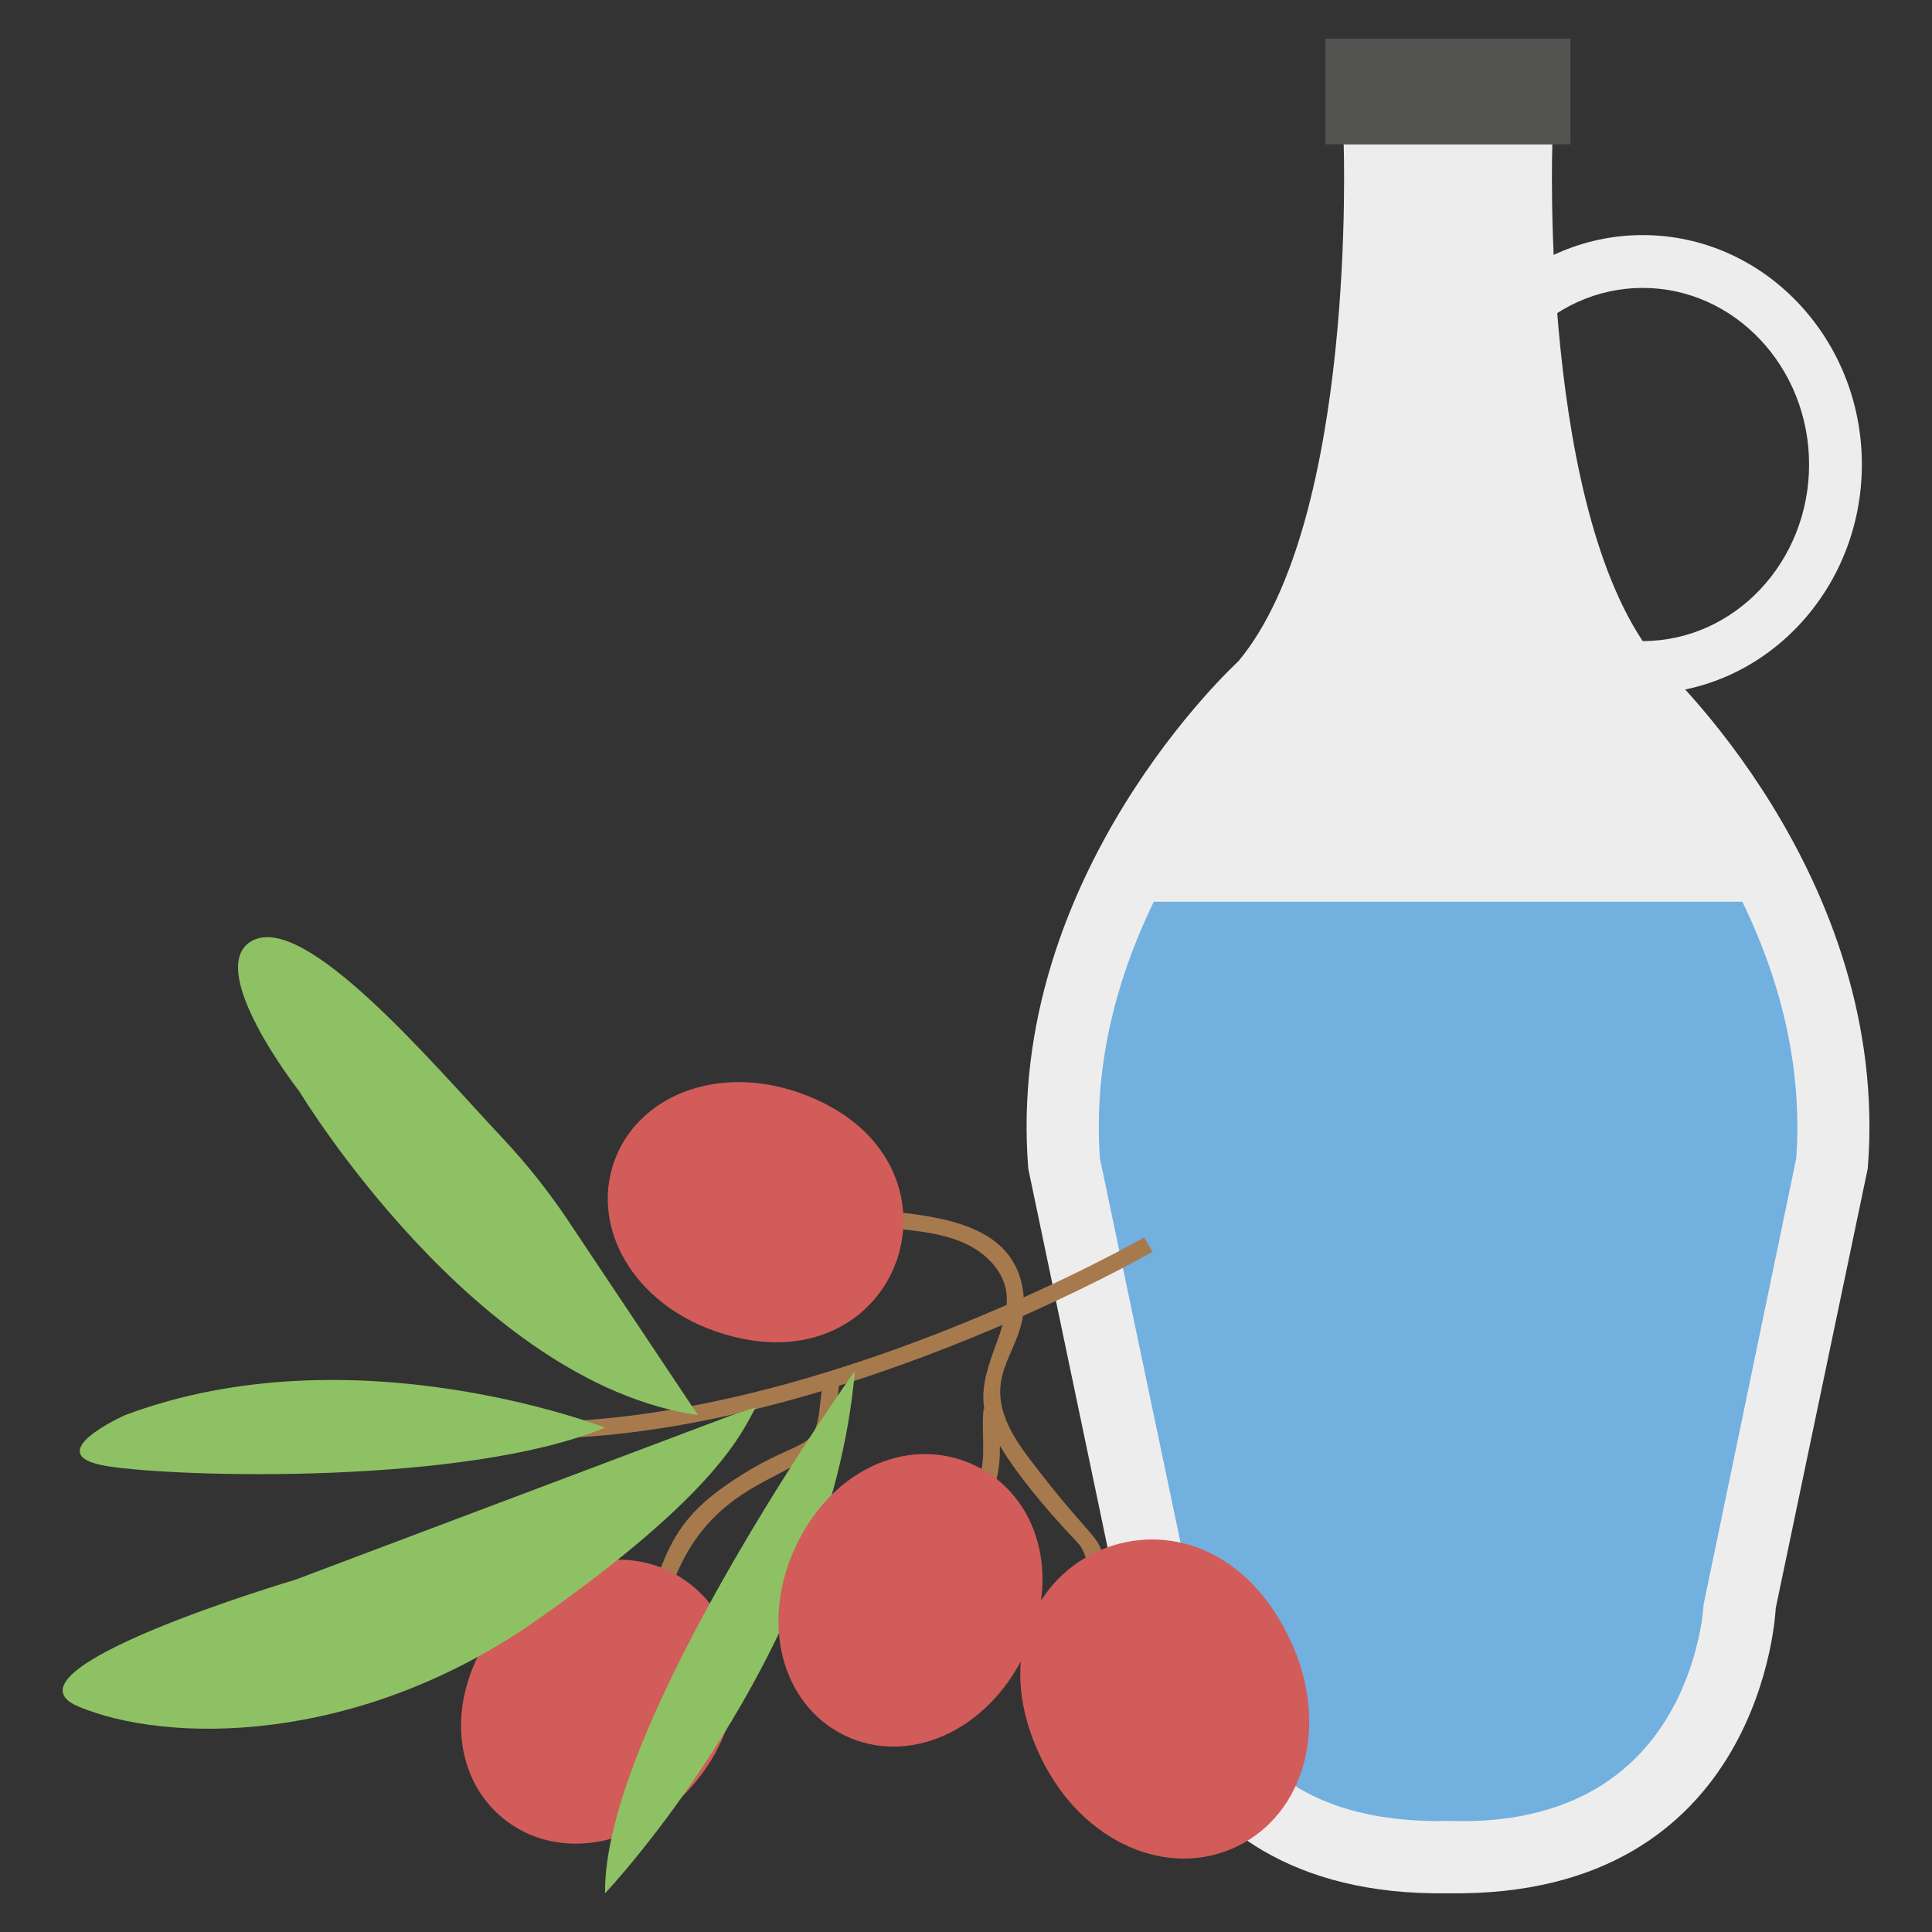 <svg xmlns="http://www.w3.org/2000/svg" id="Layer_1" height="512" viewBox="0 0 50 50" width="512"><rect x="0" y="0" width="50" height="50" fill="#333333" stroke="none"/><g><g><path d="m42.514 17.956c-3.127 0-5.671-2.663-5.671-5.936s2.544-5.936 5.671-5.936 5.671 2.663 5.671 5.936-2.544 5.936-5.671 5.936zm0-10.505c-2.374 0-4.305 2.05-4.305 4.57s1.931 4.57 4.305 4.57c2.374 0 4.305-2.05 4.305-4.57s-1.931-4.57-4.305-4.57z" fill="#eeeded"></path></g><path d="m48.336 30.247-2.38 11.37s-.292 7.51-8.482 7.381c-8.19.129-8.482-7.381-8.482-7.381l-2.38-11.37c-.617-7.622 5.435-13.131 5.435-13.131 3.071-3.678 2.727-13.382 2.727-13.382h5.401s-.344 9.704 2.727 13.382c0 0 6.052 5.509 5.435 13.131z" fill="#eeeded"></path><path d="m29.86 23.338c-1.075 2.212-1.55 4.44-1.394 6.642l2.36 11.25.03.15v.16c.01.1.12 1.56.96 2.94 1.08 1.78 2.86 2.65 5.45 2.65.32-.058 3.972.457 5.87-2.66.84-1.37.95-2.82.95-2.93 3.342-16.097 2.123-10.225 2.4-11.56.156-2.202-.319-4.43-1.394-6.642z" fill="#72b0e0"></path><path d="m34.301 1h6.344v2.735h-6.344z" fill="#535352"></path><g><path d="m25.53 38.849-.35-.252c.165-.228.251-.546.264-.971.004-.148.001-.296-.002-.452-.005-.231-.011-.47.012-.711l.429.041c-.02.215-.015.431-.01.66.004.155.007.315.002.475-.016.514-.129.909-.345 1.21z" fill="#a77a4e"></path><g><path d="m17.272 41.359-.405-.148.114-.312c.357-.976.668-1.671 1.821-2.47 1.852-1.284 2.271-.761 2.407-1.952l.08-.695.428.049-.08.695c-.226 1.973-3.041 1.208-4.252 4.521z" fill="#a77a4e"></path></g><path d="m18.041 46.069c-1.409 1.753-3.597 2.135-5.005 1.003-1.408-1.133-1.502-3.352-.093-5.104 1.409-1.751 3.549-2.075 4.957-.942 1.408 1.132 1.551 3.292.142 5.043z" fill="#d25c59"></path><path d="m14.919 37.2-.025-.431c7.136-.414 14.642-4.702 14.717-4.745l.216.374c-.076.044-7.67 4.382-14.908 4.802z" fill="#a77a4e"></path><path d="m28.185 40.779c-.034-.29-.087-.587-.249-.801-.076-.101-2.323-2.355-2.474-3.592-.132-1.079.745-2.071.573-2.998-.092-.5-.498-.956-1.085-1.219-.673-.302-1.453-.338-2.623-.455l.043-.429c1.664.166 3.764.265 4.09 2.025.329 1.779-1.543 2.157.13 4.373 1.885 2.498 1.893 1.918 2.024 3.047z" fill="#a77a4e"></path><g fill="#8ec163"><path d="m18.064 36.624-3.355-5.026c-.503-.753-1.066-1.463-1.685-2.124-1.838-1.961-5.13-5.877-6.5-5.126-1.28.702 1.226 3.902 1.226 3.902s4.543 7.533 10.314 8.374z"></path><path d="m15.658 36.948s-6.507-2.548-12.426-.323c0 0-2.302 1.029-.443 1.321 1.86.292 9.266.489 12.868-.998z"></path><path d="m19.557 36.425c-.349.62-.95 2.192-5.643 5.489-4.694 3.297-9.639 3.2-11.888 2.249-2.25-.95 5.617-3.28 5.617-3.28l11.286-4.254z"></path><path d="m22.125 35.477s-6.518 9.146-6.467 13.523c0 0 5.829-6.156 6.467-13.523z"></path></g><path d="m33.363 42.385c1.069 2.206.426 4.541-1.347 5.4-1.773.859-4.004-.083-5.073-2.289-2.427-5.009 3.993-8.121 6.421-3.111z" fill="#d25c59"></path><path d="m20.623 39.96c-.981 2.023-.391 4.165 1.236 4.953 1.626.788 3.672-.076 4.653-2.099.98-2.023.356-4.095-1.27-4.883-1.626-.788-3.639.007-4.619 2.03z" fill="#d25c59"></path><path d="m20.658 28.271c-2.125-.734-4.181.105-4.771 1.813-.59 1.708.51 3.638 2.635 4.372 4.825 1.667 6.962-4.518 2.136-6.185z" fill="#d25c59"></path></g></g></svg>